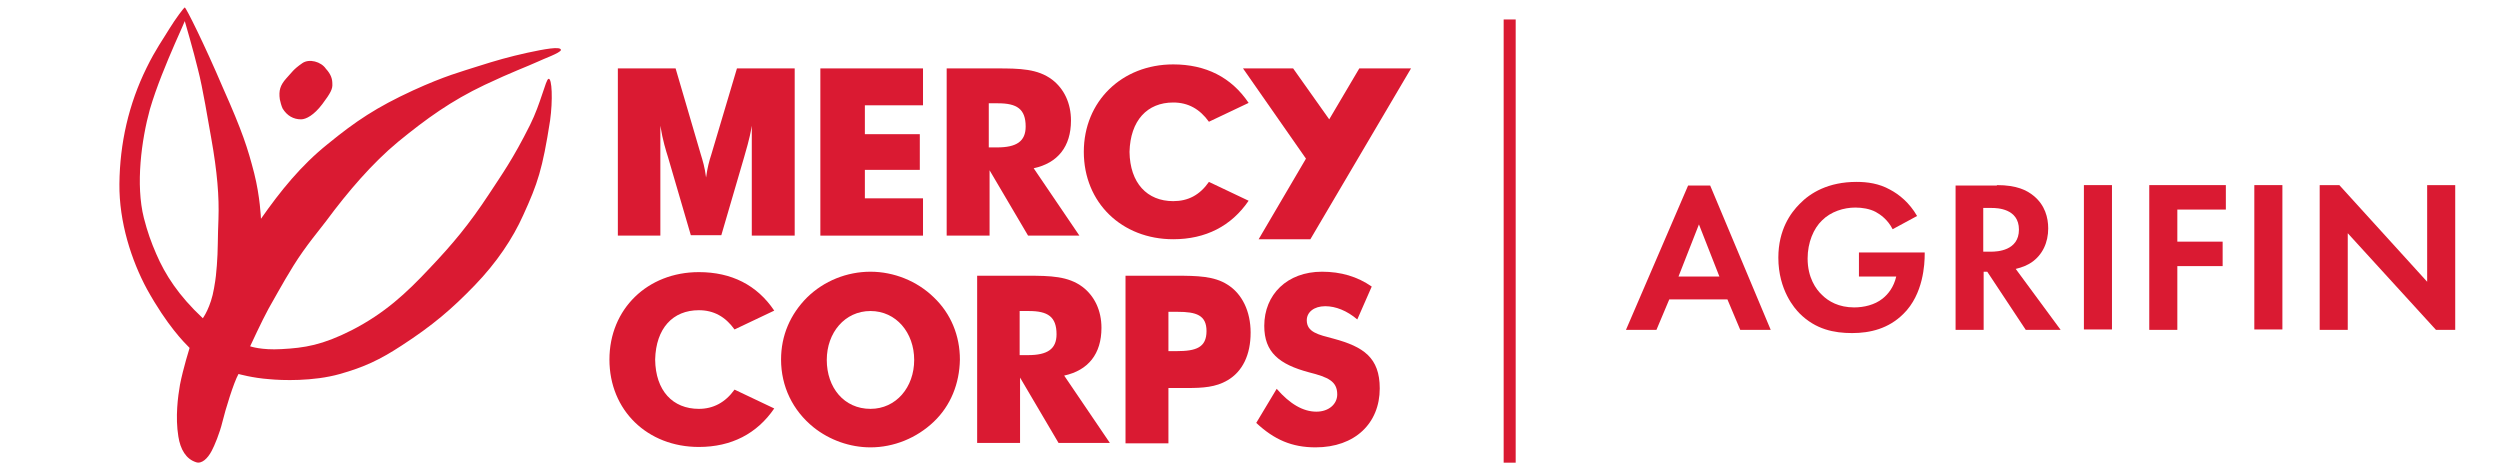 <?xml version="1.0" encoding="UTF-8"?>
<svg xmlns="http://www.w3.org/2000/svg" width="335" height="62" viewBox="0 0 335 62" fill="none">
  <g clip-path="url(#clip0_704_25)">
    <path d="M231.473 40.118H223.682L221.963 44.202H217.879L226.207 24.858H229.163L237.277 44.202H233.193L231.473 40.118ZM230.399 37.055L227.658 30.07L224.918 37.055H230.399Z" fill="#DA1A32"></path>
    <path d="M249.044 33.831H257.91V34.046C257.91 35.336 257.749 39.42 255.062 42.053C253.074 44.041 250.603 44.632 248.185 44.632C245.767 44.632 243.295 44.148 241.145 41.999C240.501 41.354 238.298 38.882 238.298 34.53C238.298 30.769 239.963 28.512 241.145 27.33C242.596 25.825 245.014 24.374 248.776 24.374C250.226 24.374 251.785 24.589 253.235 25.395C254.471 26.04 255.868 27.168 256.889 28.942L253.612 30.715C252.967 29.425 251.946 28.727 251.355 28.404C250.549 27.974 249.528 27.813 248.614 27.813C247.056 27.813 245.337 28.351 244.154 29.533C243.026 30.607 242.22 32.488 242.22 34.637C242.22 37.217 243.348 38.775 244.154 39.527C245.014 40.387 246.411 41.193 248.453 41.193C249.743 41.193 251.194 40.87 252.268 40.011C253.021 39.42 253.773 38.453 254.095 37.055H249.098V33.831H249.044Z" fill="#DA1A32"></path>
    <path d="M267.582 24.804C270.269 24.804 271.612 25.503 272.526 26.255C274.03 27.491 274.46 29.157 274.46 30.607C274.46 32.488 273.708 34.154 272.203 35.175C271.72 35.497 271.021 35.82 270.108 36.035L276.126 44.202H271.451L266.293 36.411H265.809V44.202H262.048V24.858H267.582V24.804ZM265.755 33.724H266.83C267.582 33.724 270.538 33.617 270.538 30.769C270.538 27.921 267.582 27.867 266.884 27.867H265.755V33.724V33.724Z" fill="#DA1A32"></path>
    <path d="M283.004 24.804H279.243V44.148H283.004V24.804Z" fill="#DA1A32"></path>
    <path d="M298.264 28.082H291.763V32.381H297.834V35.658H291.763V44.202H288.001V24.804H298.264V28.082Z" fill="#DA1A32"></path>
    <path d="M305.841 24.804H302.079V44.148H305.841V24.804Z" fill="#DA1A32"></path>
    <path d="M310.838 44.202V24.804H313.471L325.239 37.754V24.804H329V44.202H326.421L314.599 31.252V44.202H310.838Z" fill="#DA1A32"></path>
    <path d="M24.76 2.827C24.76 2.827 24.169 4.224 23.416 5.89C22.342 8.362 20.945 11.693 20.085 14.648C18.957 18.732 18.151 24.75 19.279 29.21C19.763 31.091 20.246 32.434 20.945 34.046C22.127 36.787 23.9 39.581 27.178 42.644C27.178 42.644 28.253 41.193 28.682 38.614C28.951 37.109 28.951 36.733 29.059 35.551C29.22 33.67 29.166 31.628 29.273 29.371C29.381 26.362 29.112 23.031 28.306 18.517C27.876 16.153 27.178 11.8 26.533 9.329C25.942 6.857 24.76 2.827 24.76 2.827ZM40.504 8.469C39.268 9.329 39.16 9.651 38.355 10.511C37.548 11.424 37.334 12.123 37.495 13.305C37.548 13.574 37.71 14.219 37.871 14.541C38.462 15.508 39.322 15.992 40.343 15.992C40.987 15.992 42.062 15.454 43.191 13.95C44.319 12.445 44.588 11.908 44.534 11.209C44.534 10.618 44.373 9.974 43.674 9.221C43.029 8.254 41.417 7.824 40.504 8.469ZM34.056 23.192C34.862 26.362 34.969 29.318 34.969 29.318C37.602 25.556 40.343 22.171 43.889 19.323C47.704 16.207 50.445 14.38 55.334 12.123C59.687 10.135 61.836 9.597 63.985 8.899C66.511 8.093 68.23 7.609 70.648 7.072C72.905 6.588 75.162 6.158 75.162 6.696C75.162 7.072 72.583 7.985 72.207 8.2C70.433 9.006 68.714 9.597 64.953 11.371C60.439 13.52 57.161 15.884 53.346 19.001C49.907 21.849 46.63 25.664 43.728 29.586C42.976 30.607 40.987 32.918 39.322 35.605C37.817 38.023 36.474 40.548 35.99 41.354C35.13 42.912 33.518 46.405 33.518 46.405C33.518 46.405 35.023 46.942 37.71 46.781C40.826 46.62 43.191 46.244 47.113 44.256C51.519 41.999 54.421 39.312 57.591 35.927C60.654 32.703 62.857 30.07 65.544 25.986C67.263 23.353 68.714 21.365 71.025 16.744C72.475 13.842 73.12 10.672 73.496 10.565C73.98 10.403 74.087 13.466 73.711 16.153C72.69 22.708 72.046 24.589 70.111 28.834C68.714 31.951 66.565 35.175 63.609 38.237C60.547 41.408 57.967 43.611 53.83 46.297C50.874 48.232 48.779 49.199 45.555 50.113C41.955 51.133 37.71 50.972 36.098 50.811C33.841 50.65 31.96 50.113 31.96 50.113C31.315 51.241 30.187 54.949 29.811 56.507C29.435 58.065 28.736 59.731 28.36 60.429C27.823 61.45 27.017 62.203 26.264 61.934C24.921 61.504 24.169 60.215 23.9 58.495C23.47 55.862 23.846 53.122 24.115 51.563C24.545 49.36 25.405 46.62 25.405 46.62C24.652 45.868 22.396 43.611 19.709 38.775C17.613 34.906 15.947 29.747 16.001 24.643C16.055 19.216 17.237 13.95 19.655 9.06C20.837 6.642 21.858 5.245 22.664 3.902C23.524 2.505 24.652 1 24.76 1C24.921 1 27.393 5.944 29.865 11.747C32.498 17.657 33.196 19.86 34.056 23.192Z" fill="#DA1A32"></path>
    <path d="M122.501 48.232C122.501 44.578 120.083 41.676 116.644 41.676C113.206 41.676 110.788 44.578 110.788 48.232C110.788 51.939 113.098 54.787 116.644 54.787C120.083 54.787 122.501 51.886 122.501 48.232ZM125.134 56.507C122.824 58.71 119.761 59.946 116.644 59.946C113.904 59.946 111.164 58.978 109.014 57.259C106.22 55.002 104.662 51.778 104.662 48.178C104.662 44.954 105.898 42.106 108.155 39.849C110.411 37.646 113.474 36.41 116.644 36.41C119.761 36.41 122.878 37.646 125.134 39.849C127.445 42.052 128.627 45.008 128.627 48.178C128.573 51.402 127.391 54.357 125.134 56.507Z" fill="#DA1A32"></path>
    <path d="M137.762 47.587C140.341 47.587 141.577 46.781 141.577 44.793C141.577 42.429 140.395 41.677 137.869 41.677H136.633V47.587H137.762ZM130.884 36.948H137.278H137.654C140.771 36.948 143.135 37.002 145.07 38.453C146.682 39.688 147.595 41.623 147.595 43.933C147.595 47.426 145.822 49.629 142.598 50.328L148.723 59.355H141.846L136.687 50.596V59.355H130.938V36.948H130.884Z" fill="#DA1A32"></path>
    <path d="M157.697 47.05C160.276 47.05 161.673 46.566 161.673 44.363C161.673 42.214 160.276 41.784 157.804 41.784H156.569V47.05H157.697ZM150.819 59.355V36.948H157.213H157.643C160.437 36.948 162.694 37.002 164.467 38.13C166.456 39.366 167.584 41.73 167.584 44.578C167.584 47.533 166.509 49.79 164.467 50.972C162.909 51.886 161.19 51.993 159.094 51.993H157.643H156.569V59.409H150.819V59.355Z" fill="#DA1A32"></path>
    <path d="M176.396 55.163C178.062 55.163 179.19 54.142 179.19 52.853C179.19 51.08 177.955 50.542 175.429 49.898C171.399 48.823 169.411 47.211 169.411 43.664C169.411 39.473 172.474 36.41 177.149 36.41C179.674 36.41 181.877 37.055 183.812 38.398L181.877 42.805C180.48 41.623 178.976 41.032 177.578 41.032C176.074 41.032 175.107 41.837 175.107 42.912C175.107 44.524 176.665 44.847 178.707 45.384C182.683 46.459 184.886 47.909 184.886 52.047C184.886 56.722 181.555 59.946 176.289 59.946C173.119 59.946 170.754 58.925 168.336 56.668L171.077 52.101C172.85 54.142 174.623 55.163 176.396 55.163Z" fill="#DA1A32"></path>
    <path d="M93.647 54.787C90.154 54.787 87.843 52.369 87.79 48.178C87.897 43.987 90.154 41.569 93.647 41.569C95.635 41.569 97.193 42.429 98.429 44.148L103.748 41.623C101.438 38.184 97.999 36.464 93.647 36.464C86.769 36.464 81.664 41.408 81.664 48.178C81.664 55.002 86.769 59.892 93.647 59.892C97.999 59.892 101.438 58.119 103.748 54.734L98.429 52.208C97.193 53.928 95.581 54.787 93.647 54.787Z" fill="#DA1A32"></path>
    <path d="M100.739 31.574V16.851C100.417 18.84 99.933 20.183 99.718 21.043L96.656 31.521H92.572L89.509 21.043C89.24 20.183 88.81 18.84 88.488 16.851V31.574H82.792V9.167H90.53L93.915 20.72C94.13 21.419 94.452 22.44 94.614 23.783C94.775 22.547 95.043 21.526 95.312 20.72L98.751 9.167H106.489V31.574H100.739Z" fill="#DA1A32"></path>
    <path d="M109.928 9.167H123.683V14.111H115.892V17.98H123.254V22.762H115.892V26.577H123.683V31.574H109.928V9.167Z" fill="#DA1A32"></path>
    <path d="M133.624 19.753C136.204 19.753 137.439 18.947 137.439 16.959C137.439 14.595 136.257 13.842 133.732 13.842H132.496V19.753H133.624ZM126.8 9.167H133.194H133.571C136.687 9.167 139.051 9.221 140.986 10.672C142.598 11.908 143.511 13.842 143.511 16.153C143.511 19.646 141.738 21.849 138.514 22.547L144.64 31.574H137.762L132.603 22.816V31.574H126.854V9.167H126.8Z" fill="#DA1A32"></path>
    <path d="M157.213 26.953C153.721 26.953 151.41 24.535 151.356 20.344C151.464 16.153 153.721 13.735 157.213 13.735C159.201 13.735 160.76 14.595 161.996 16.314L167.315 13.789C165.005 10.35 161.566 8.63 157.213 8.63C150.335 8.63 145.231 13.574 145.231 20.344C145.231 27.168 150.335 32.058 157.213 32.058C161.566 32.058 165.005 30.285 167.315 26.9L161.996 24.374C160.76 26.147 159.201 26.953 157.213 26.953Z" fill="#DA1A32"></path>
    <path d="M182.146 9.167L178.116 15.992L173.28 9.167H166.563L174.999 21.258L168.659 32.058H175.59L189.077 9.167H182.146Z" fill="#DA1A32"></path>
    <path d="M203.102 2.612H201.49V65.588H203.102V2.612Z" fill="#DA1A32"></path>
  </g>
  <defs>
    <clipPath id="clip0_704_25">
      <rect width="335" height="62" fill="white"></rect>
    </clipPath>
  </defs>
</svg>
